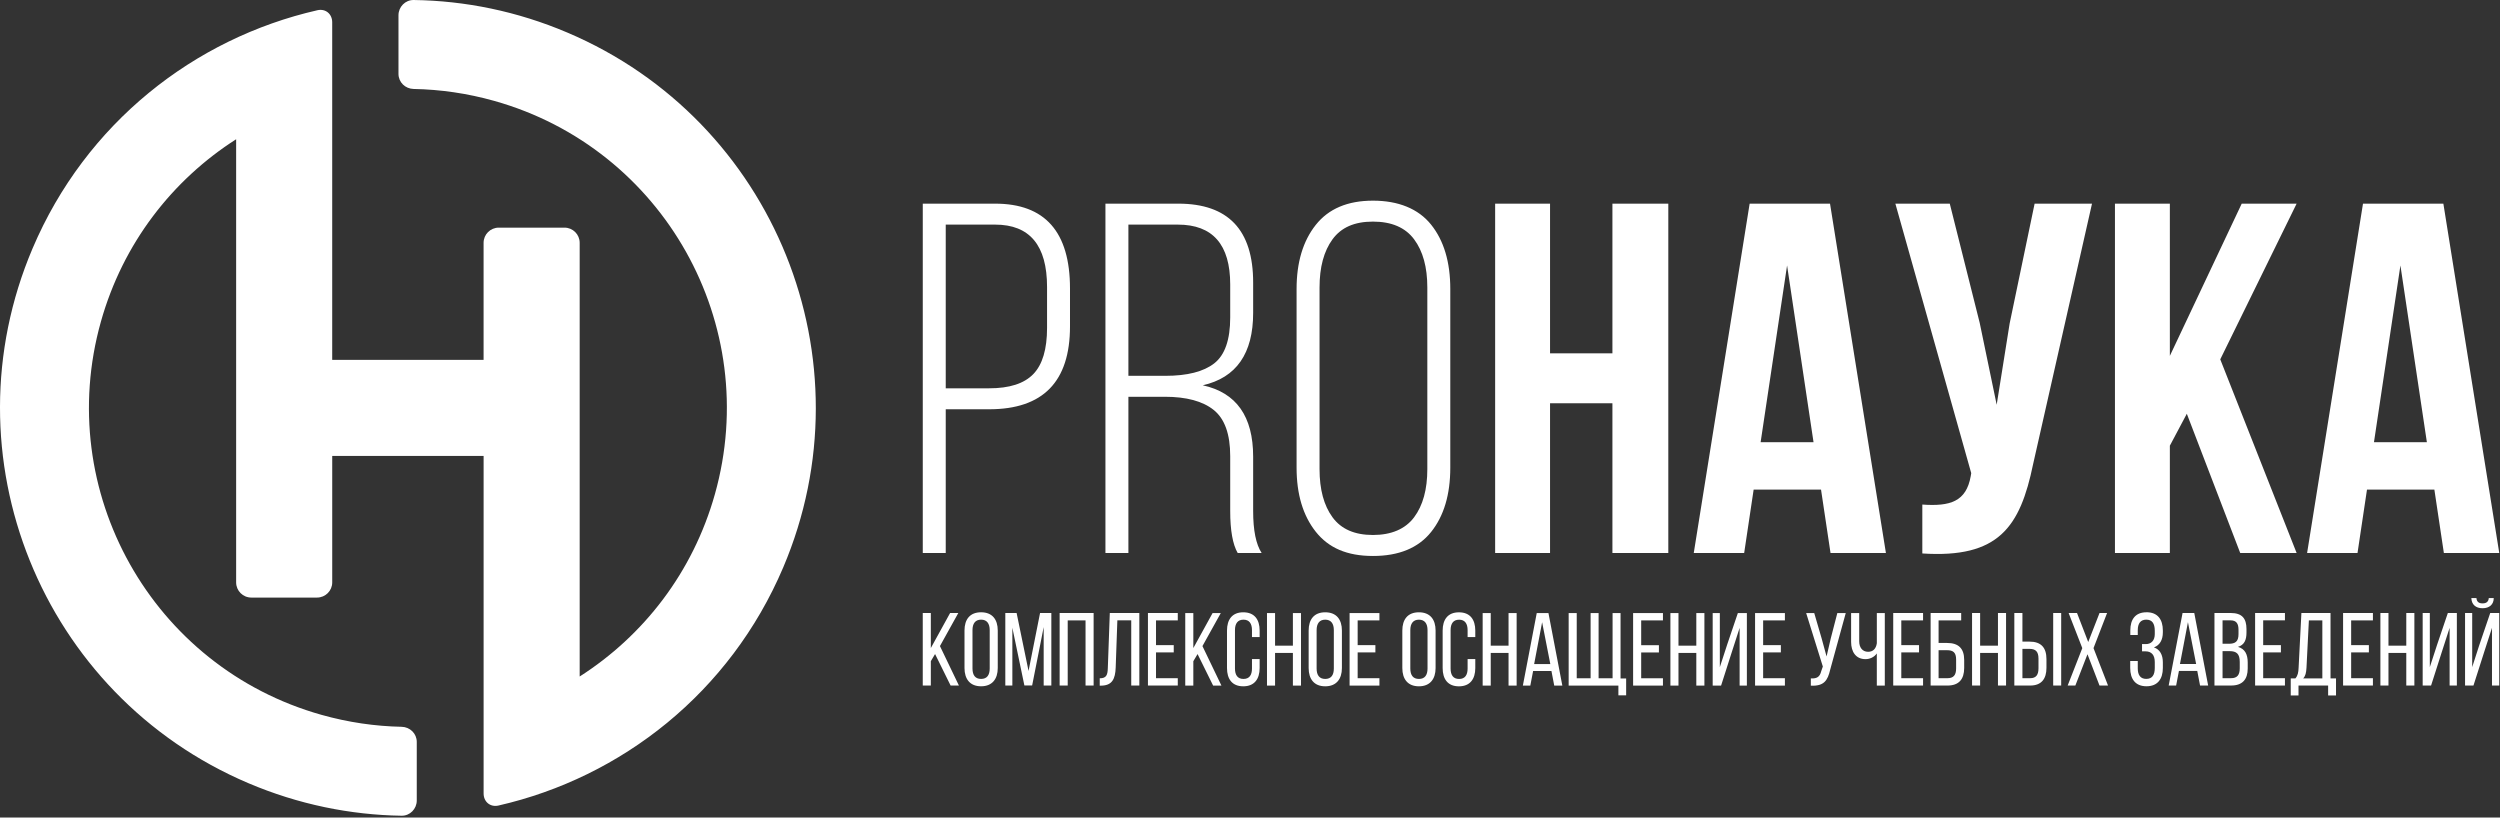 <?xml version="1.0" encoding="UTF-8"?> <svg xmlns="http://www.w3.org/2000/svg" width="1214" height="397" viewBox="0 0 1214 397" fill="none"><rect x="0" y="0" width="1214" height="397" fill="#333333" stroke="none"/><g clip-path="url(#clip0_696_302)"><path d="M640.77 139.601V227.811C640.77 237.671 642.87 245.461 647.07 251.191C651.27 256.931 657.81 259.791 666.7 259.791C675.59 259.791 682.41 256.921 686.69 251.191C690.97 245.461 693.11 237.661 693.11 227.811V139.601C693.11 129.741 690.97 121.951 686.69 116.211C682.41 110.471 675.74 107.611 666.7 107.611C657.66 107.611 651.27 110.481 647.07 116.211C642.87 121.951 640.77 129.741 640.77 139.601ZM629.62 227.091V140.331C629.62 127.411 632.73 117.031 638.95 109.191C645.17 101.361 654.42 97.441 666.7 97.441C678.98 97.441 688.71 101.321 694.93 109.071C701.15 116.821 704.26 127.251 704.26 140.331V227.091C704.26 240.181 701.15 250.601 694.93 258.351C688.71 266.101 679.3 269.981 666.7 269.981C654.1 269.981 645.17 266.061 638.95 258.231C632.73 250.391 629.62 240.011 629.62 227.091ZM547.95 182.501H565.89C576.55 182.501 584.47 180.481 589.64 176.441C594.81 172.401 597.39 164.971 597.39 154.141V138.151C597.39 118.761 588.91 109.071 571.94 109.071H547.95V182.501ZM536.8 98.891H572.18C596.42 98.891 608.53 111.651 608.53 137.181V151.961C608.53 171.671 600.37 183.391 584.06 187.101C600.38 190.661 608.53 202.201 608.53 221.751V248.171C608.53 257.541 609.9 264.321 612.65 268.531H601.02C598.6 264.331 597.39 257.541 597.39 248.171V221.511C597.39 210.841 594.72 203.371 589.39 199.091C584.06 194.811 576.14 192.671 565.64 192.671H547.95V268.521H536.8V98.891ZM459.25 188.561H480.33C490.19 188.561 497.34 186.261 501.78 181.651C506.23 177.041 508.45 169.571 508.45 159.231V139.361C508.45 119.171 500.05 109.071 483.24 109.071H459.25V188.561ZM448.1 98.891H483.24C507.48 98.891 519.59 112.621 519.59 140.091V158.511C519.59 185.331 506.5 198.741 480.33 198.741H459.25V268.531H448.1V98.891Z" fill="white"></path><path d="M1165.65 128.941L1178.49 214.731H1152.8L1165.64 128.941H1165.65ZM1186.49 98.891H1147.47L1120.33 268.531H1144.81L1149.41 237.751H1182.13L1186.74 268.531H1213.64L1186.5 98.891H1186.49ZM1087.86 268.531H1115.24L1078.16 174.501L1115.24 98.891H1088.58L1053.68 172.811V98.891H1027.02V268.531H1053.68V216.431L1061.92 200.921L1087.85 268.531H1087.86ZM1015.88 98.891H988.01L975.89 157.051L969.59 196.551L961.35 156.811L946.81 98.891H920.39L957.23 229.751L956.99 231.201C954.81 243.561 947.05 245.981 933.48 245.011V268.761C970.56 271.181 980.98 255.911 987.28 225.381L1015.88 98.881V98.891ZM867.81 128.941L880.65 214.731H854.96L867.8 128.941H867.81ZM888.65 98.891H849.63L822.49 268.531H846.97L851.57 237.751H884.29L888.9 268.531H915.8L888.66 98.891H888.65ZM752.7 195.831H782.99V268.531H810.13V98.891H782.99V171.591H752.7V98.891H726.04V268.531H752.7V195.831Z" fill="white"></path><path d="M1210.11 304.872V332.902H1213.63V297.682H1209.25L1203.82 313.632L1200.5 323.952V297.682H1197.03V332.902H1201.11L1206.44 316.242L1210.11 304.872ZM1208.55 290.432C1208.4 292.342 1207.19 293.002 1205.53 293.002C1203.87 293.002 1202.71 292.352 1202.56 290.432H1200.09C1200.19 293.502 1202.15 295.362 1205.52 295.362C1208.89 295.362 1210.96 293.502 1210.96 290.432H1208.54H1208.55ZM1189.53 304.872V332.902H1193.05V297.682H1188.67L1183.54 312.832L1179.92 323.952V297.682H1176.45V332.902H1180.53L1185.76 316.552L1189.53 304.882V304.872ZM1168.49 317.052V332.902H1172.42V297.682H1168.49V313.532H1159.84V297.682H1155.92V332.902H1159.84V317.052H1168.49ZM1141.72 313.282V301.252H1152.29V297.682H1137.8V332.902H1152.29V329.332H1141.72V316.802H1150.33V313.282H1141.72ZM1121.19 301.252H1127.73V329.432H1118.42C1119.53 328.272 1119.88 326.762 1120.03 324.252L1121.19 301.252ZM1134.37 337.732V329.432H1131.7V297.682H1117.56L1116.2 324.302C1116.1 326.462 1115.85 328.072 1114.64 329.432H1112.38V337.732H1116.15V332.902H1130.54V337.732H1134.36H1134.37ZM1099 313.272V301.242H1109.57V297.672H1095.08V332.892H1109.57V329.322H1099V316.792H1107.61V313.272H1099ZM1079.27 329.322V316.192H1082.69C1086.06 316.192 1087.62 317.502 1087.62 321.422V324.542C1087.62 327.812 1086.31 329.322 1083.44 329.322H1079.26H1079.27ZM1079.27 312.612V301.242H1083.14C1085.96 301.242 1087.02 302.752 1087.02 305.872V307.932C1087.02 311.602 1085.41 312.612 1082.29 312.612H1079.27ZM1075.34 297.672V332.892H1083.44C1088.92 332.892 1091.49 329.922 1091.49 324.642V321.672C1091.49 317.792 1090.18 315.082 1086.76 314.122C1089.83 313.162 1090.89 310.852 1090.89 307.132V305.472C1090.89 300.292 1088.73 297.672 1083.24 297.672H1075.34ZM1062.46 302.102L1066.44 322.432H1058.59L1062.47 302.102H1062.46ZM1066.99 325.802L1068.35 332.902H1072.28L1065.54 297.682H1059.85L1053.11 332.902H1056.73L1058.09 325.802H1067H1066.99ZM1042.33 297.322C1036.95 297.322 1034.48 300.742 1034.48 306.132V308.342H1038.1V305.982C1038.1 302.812 1039.41 300.902 1042.23 300.902C1045.05 300.902 1046.36 302.712 1046.36 306.332V307.942C1046.36 311.012 1044.65 312.772 1042.03 312.772H1040.17V316.292H1041.83C1044.8 316.292 1046.36 318.102 1046.36 321.522V324.292C1046.36 327.812 1045.1 329.672 1042.23 329.672C1039.36 329.672 1038.1 327.762 1038.1 324.592V320.972H1034.43V324.392C1034.43 329.732 1036.95 333.252 1042.33 333.252C1047.71 333.252 1050.28 329.732 1050.28 324.392V321.622C1050.28 318.102 1048.92 315.382 1045.95 314.372C1048.82 313.312 1050.28 310.702 1050.28 307.072V306.162C1050.28 300.822 1047.76 297.302 1042.33 297.302V297.322ZM1019.53 332.902H1023.66L1016.61 314.732L1023.2 297.672H1019.53L1014.04 311.762L1008.6 297.672H1004.52L1011.16 314.732L1004.06 332.902H1007.79L1013.68 317.702L1019.52 332.902H1019.53ZM982.09 329.332V315.092H985.56C988.48 315.092 989.89 316.402 989.89 319.822V324.502C989.89 327.722 988.73 329.332 985.86 329.332H982.09ZM997.03 297.682V332.902H1000.91V297.682H997.03ZM982.09 311.572V297.682H978.16V332.902H985.86C991.34 332.902 993.76 329.632 993.76 324.302V320.072C993.76 314.482 991.14 311.572 985.56 311.572H982.09ZM970.21 317.052V332.902H974.14V297.682H970.21V313.532H961.55V297.682H957.63V332.902H961.55V317.052H970.21ZM941.38 329.332V315.742H945.51C948.38 315.742 949.89 316.802 949.89 320.222V324.602C949.89 327.872 948.58 329.332 945.71 329.332H941.38ZM941.38 312.222V301.252H952.35V297.682H937.51V332.902H945.71C951.25 332.902 953.81 329.832 953.81 324.352V320.472C953.81 314.832 950.99 312.222 945.51 312.222H941.38ZM923.27 313.282V301.252H933.84V297.682H919.35V332.902H933.84V329.332H923.27V316.802H931.88V313.282H923.27ZM911.39 332.912H915.26V297.692H911.39V312.382C910.99 315.052 909.53 316.512 907.16 316.512C904.39 316.512 902.83 314.402 902.83 311.432V297.692H898.9V311.732C898.9 316.462 901.16 320.082 905.89 320.082C908 320.082 910.12 319.122 911.38 317.312V332.912H911.39ZM896.29 297.692H892.21L889.04 309.922L886.98 318.782L884.56 309.922L880.99 297.692H877.07L885.17 323.662L884.37 325.972C883.71 328.642 882.36 329.592 879.34 329.442V332.962C885.73 333.262 887.54 330.442 888.75 325.162L896.3 297.692H896.29ZM856.18 313.292V301.262H866.75V297.692H852.26V332.912H866.75V329.342H856.18V316.812H864.79V313.292H856.18ZM844.76 304.892V332.922H848.28V297.702H843.9L838.77 312.852L835.15 323.972V297.702H831.68V332.922H835.76L840.99 316.572L844.76 304.902V304.892ZM823.73 317.072V332.922H827.66V297.702H823.73V313.552H815.07V297.702H811.15V332.922H815.07V317.072H823.73ZM796.96 313.302V301.272H807.53V297.702H793.04V332.922H807.53V329.352H796.96V316.822H805.57V313.302H796.96ZM789.66 337.662V329.462H786.94V297.712H783.07V329.362H776.28V297.712H772.4V329.362H765.66V297.712H761.74V332.932H785.89V337.662H789.66ZM748.85 302.132L752.83 322.462H744.98L748.86 302.132H748.85ZM753.38 325.832L754.74 332.932H758.67L751.93 297.712H746.24L739.5 332.932H743.12L744.48 325.832H753.39H753.38ZM732.55 317.072V332.922H736.48V297.702H732.55V313.552H723.9V297.702H719.98V332.922H723.9V317.072H732.55ZM708.45 297.342C703.07 297.342 700.55 300.862 700.55 306.202V324.422C700.55 329.762 703.07 333.282 708.45 333.282C713.83 333.282 716.4 329.762 716.4 324.422V320.042H712.67V324.622C712.67 327.792 711.41 329.702 708.54 329.702C705.67 329.702 704.41 327.792 704.41 324.622V306.002C704.41 302.832 705.72 300.922 708.54 300.922C711.36 300.922 712.67 302.832 712.67 306.002V309.372H716.4V306.202C716.4 300.862 713.88 297.342 708.45 297.342ZM684.85 305.992C684.85 302.822 686.21 300.912 689.03 300.912C691.85 300.912 693.21 302.822 693.21 305.992V324.612C693.21 327.832 691.9 329.692 689.03 329.692C686.16 329.692 684.85 327.832 684.85 324.612V305.992ZM680.97 324.412C680.97 329.752 683.64 333.272 689.02 333.272C694.4 333.272 697.12 329.752 697.12 324.412V306.192C697.12 300.812 694.45 297.332 689.02 297.332C683.59 297.332 680.97 300.802 680.97 306.192V324.412ZM659.28 313.292V301.262H669.85V297.692H655.36V332.912H669.85V329.342H659.28V316.812H667.89V313.292H659.28ZM639.35 305.992C639.35 302.822 640.71 300.912 643.53 300.912C646.35 300.912 647.71 302.822 647.71 305.992V324.612C647.71 327.832 646.4 329.692 643.53 329.692C640.66 329.692 639.35 327.832 639.35 324.612V305.992ZM635.48 324.412C635.48 329.752 638.15 333.272 643.53 333.272C648.91 333.272 651.63 329.752 651.63 324.412V306.192C651.63 300.812 648.96 297.332 643.53 297.332C638.1 297.332 635.48 300.802 635.48 306.192V324.412ZM627.83 317.062V332.912H631.76V297.692H627.83V313.542H619.17V297.692H615.25V332.912H619.17V317.062H627.83ZM603.73 297.332C598.35 297.332 595.83 300.852 595.83 306.192V324.412C595.83 329.752 598.35 333.272 603.73 333.272C609.11 333.272 611.68 329.752 611.68 324.412V320.032H607.96V324.612C607.96 327.782 606.7 329.692 603.83 329.692C600.96 329.692 599.7 327.782 599.7 324.612V305.992C599.7 302.822 601.01 300.912 603.83 300.912C606.65 300.912 607.96 302.822 607.96 305.992V309.362H611.68V306.192C611.68 300.852 609.16 297.332 603.73 297.332ZM589.09 332.912H593.12L583.91 313.742L592.82 297.692H588.84L579.48 314.702V297.692H575.56V332.912H579.48V321.082L581.54 317.612L589.09 332.912ZM561.36 313.282V301.252H571.93V297.682H557.44V332.902H571.93V329.332H561.36V316.802H569.97V313.282H561.36ZM549.33 301.252V332.902H553.26V297.682H538.92L537.96 324.352C537.86 327.722 537.31 329.382 534.03 329.382V332.952H534.68C540.06 332.902 541.58 329.732 541.78 324.142L542.59 301.242H549.33V301.252ZM527.14 301.252V332.902H531.06V297.682H514.56V332.902H518.48V301.252H527.14ZM506.81 304.572V332.902H510.53V297.682H505.05L499.46 325.812L493.67 297.682H488.18V332.902H491.6V304.822L497.44 332.852H501.21L506.8 304.572H506.81ZM472.24 305.982C472.24 302.812 473.6 300.902 476.42 300.902C479.24 300.902 480.6 302.812 480.6 305.982V324.602C480.6 327.822 479.29 329.682 476.42 329.682C473.55 329.682 472.24 327.822 472.24 324.602V305.982ZM468.36 324.402C468.36 329.742 471.03 333.262 476.41 333.262C481.79 333.262 484.51 329.742 484.51 324.402V306.182C484.51 300.802 481.84 297.322 476.41 297.322C470.98 297.322 468.36 300.792 468.36 306.182V324.402ZM461.62 332.902H465.65L456.44 313.732L465.35 297.682H461.37L452.01 314.692V297.682H448.09V332.902H452.01V321.072L454.07 317.602L461.62 332.902Z" fill="white"></path><path fill-rule="evenodd" clip-rule="evenodd" d="M200.87 0.001C196.8 -0.059 193.5 3.341 193.5 7.411V35.871C193.5 39.941 196.8 43.121 200.87 43.201C213.81 43.441 226.93 45.321 239.97 48.981C322.3 72.121 370.29 157.621 347.16 239.951C336.46 278.041 312.4 308.761 281.49 328.511V117.911C281.49 113.841 278.19 110.541 274.12 110.541H242.2C238.13 110.541 234.83 113.841 234.83 117.911V174.741H161.32V10.831C161.32 6.761 158.08 4.061 154.11 4.971C94.29 18.641 41.65 59.831 15.82 120.621C-26.95 221.271 19.98 337.551 120.64 380.321C144.94 390.641 170.15 395.741 195.01 396.121C199.08 396.181 202.38 392.801 202.38 388.731V360.271C202.38 356.201 199.08 353.011 195.01 352.931C182.16 352.671 169.14 350.791 156.19 347.151C73.86 324.021 25.87 238.521 49 156.181C59.7 118.091 83.76 87.361 114.67 67.621V282.821C114.67 286.891 117.97 290.181 122.04 290.181H153.96C158.03 290.181 161.33 286.881 161.33 282.821V221.401H234.84V385.311C234.84 389.381 238.09 392.071 242.05 391.171C301.87 377.501 354.51 336.311 380.34 275.521C423.11 174.871 376.18 58.591 275.52 15.821C251.13 5.441 225.83 0.351 200.87 0.001Z" fill="white"></path></g><defs><clipPath id="clip0_696_302"><rect width="1213.64" height="396.11" fill="white"></rect></clipPath></defs></svg> 